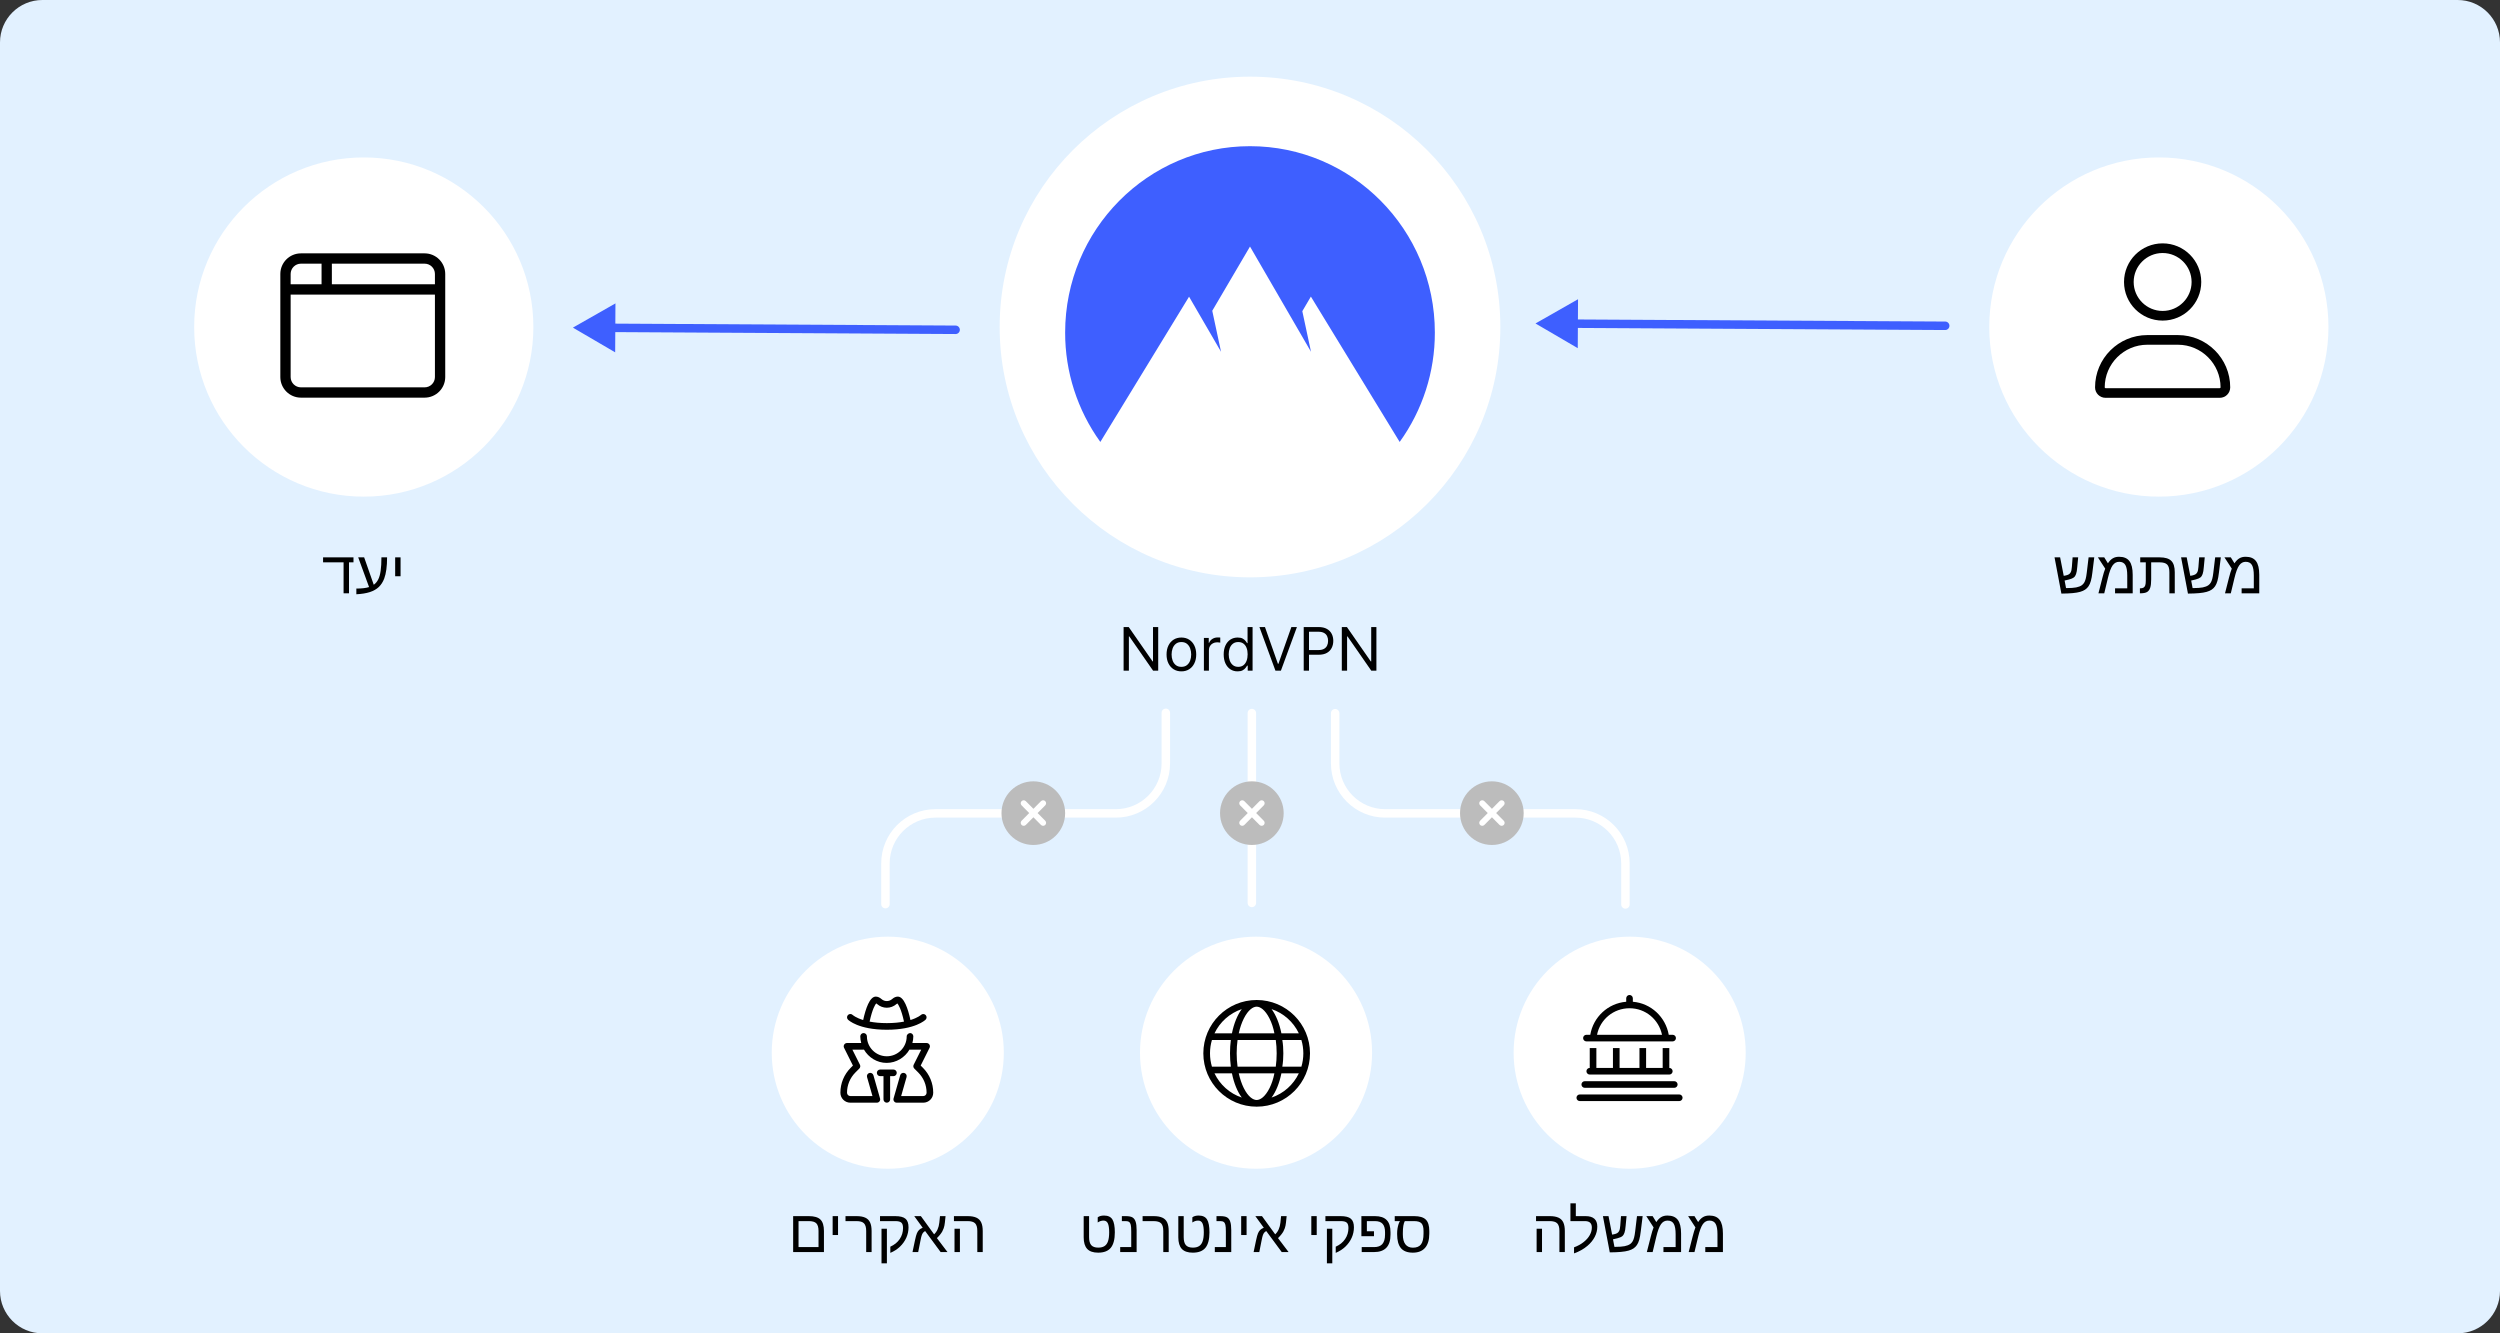 <svg width="750" height="400" viewBox="0 0 750 400" fill="none" xmlns="http://www.w3.org/2000/svg">
<rect x="0" y="0" width="750" height="400" fill="#333333" stroke="none"/>
<g clip-path="url(#clip0_318_4809)">
<path d="M0 12.72C0 5.695 5.695 0 12.72 0H737.28C744.305 0 750 5.695 750 12.72V387.28C750 394.305 744.305 400 737.28 400H12.72C5.695 400 0 394.305 0 387.28V12.72Z" fill="#E2F1FF"/>
<circle cx="488.9" cy="315.812" r="34.812" fill="white"/>
<path d="M488.857 298.496C489.404 298.496 489.852 298.941 489.852 299.491V300.526C495.316 300.977 499.68 305.104 500.625 310.432H501.787C502.334 310.432 502.782 310.879 502.782 311.426C502.782 311.973 502.334 312.421 501.787 312.421H475.927C475.378 312.421 474.933 311.973 474.933 311.426C474.933 310.879 475.378 310.432 475.927 310.432H477.087C477.981 305.104 482.398 300.977 487.863 300.526V299.491C487.863 298.941 488.31 298.496 488.857 298.496ZM479.11 310.432H498.605C497.629 305.838 493.669 302.475 488.857 302.475C484.046 302.475 480.03 305.838 479.11 310.432ZM476.922 320.378V314.41H478.911V320.378H483.884V314.41H485.873V320.378H491.841V314.41H493.83V320.378H498.804V314.41H500.793V320.378C501.34 320.378 501.787 320.825 501.787 321.372C501.787 321.919 501.34 322.367 500.793 322.367H476.922C476.372 322.367 475.927 321.919 475.927 321.372C475.927 320.825 476.372 320.378 476.922 320.378ZM474.435 325.351C474.435 324.804 474.88 324.356 475.43 324.356H502.285C502.832 324.356 503.279 324.804 503.279 325.351C503.279 325.898 502.832 326.346 502.285 326.346H475.43C474.88 326.346 474.435 325.898 474.435 325.351ZM472.943 329.329C472.943 328.782 473.389 328.335 473.938 328.335H503.777C504.324 328.335 504.771 328.782 504.771 329.329C504.771 329.876 504.324 330.324 503.777 330.324H473.938C473.389 330.324 472.943 329.876 472.943 329.329Z" fill="black"/>
<path d="M469.45 369.304V375.624H467.824V369.287C467.824 368.208 467.604 367.447 467.165 367.001C466.731 366.556 465.979 366.333 464.906 366.333H460.811V364.839H464.933C466.011 364.839 466.881 364.992 467.543 365.296C468.205 365.595 468.688 366.073 468.993 366.729C469.298 367.379 469.45 368.238 469.45 369.304ZM462.604 368.619V375.624H460.986V368.619H462.604Z" fill="black"/>
<path d="M472.21 374.2C473.335 373.784 474.296 373.256 475.093 372.618C475.896 371.985 476.505 371.293 476.921 370.543C477.343 369.793 477.554 369.032 477.554 368.258C477.554 366.975 476.868 366.333 475.497 366.333H471.129V360.99H472.746V364.839H475.664C478.014 364.839 479.188 365.885 479.188 367.977C479.188 369.055 478.931 370.089 478.415 371.08C477.899 372.07 477.173 372.96 476.235 373.751C475.122 374.701 473.78 375.457 472.21 376.019V374.2Z" fill="black"/>
<path d="M490.043 374.534C489.639 374.803 489.135 375.023 488.531 375.193C487.934 375.363 487.184 375.489 486.281 375.571C485.379 375.653 484.263 375.7 482.933 375.711L480.876 364.839H482.555L483.636 370.385L484.277 370.262C484.629 370.18 484.919 370.075 485.147 369.946C485.376 369.811 485.558 369.624 485.692 369.383C485.804 369.196 485.889 368.964 485.947 368.689C486.006 368.414 486.05 368.085 486.079 367.705L486.299 364.839H487.969L487.696 367.722C487.655 368.208 487.605 368.63 487.547 368.988C487.488 369.339 487.418 369.624 487.336 369.84C487.189 370.28 486.97 370.62 486.677 370.86C486.384 371.094 485.897 371.302 485.218 371.484L483.899 371.792L484.33 374.059H484.541C485.719 374.059 486.662 373.992 487.371 373.857C488.08 373.716 488.64 373.5 489.05 373.207C489.325 373.007 489.557 372.761 489.744 372.468C489.932 372.175 490.09 371.789 490.219 371.308C490.348 370.828 490.456 370.209 490.544 369.454L491.098 364.839H492.794L492.231 369.392C492.114 370.412 491.962 371.252 491.774 371.915C491.587 372.571 491.353 373.104 491.071 373.514C490.796 373.918 490.453 374.258 490.043 374.534Z" fill="black"/>
<path d="M500.238 364.664C501.656 364.664 502.69 365.097 503.341 365.964C503.997 366.826 504.325 368.197 504.325 370.078V375.624H499.034V374.129H502.69V370.28C502.69 368.844 502.506 367.801 502.137 367.151C501.768 366.5 501.141 366.175 500.256 366.175C499.465 366.175 498.814 366.533 498.305 367.248C497.789 367.974 497.317 369.237 496.89 371.036L495.791 375.624H494.051L495.255 370.904C495.39 370.353 495.527 369.855 495.668 369.41C495.809 368.964 495.946 368.569 496.081 368.223L493.884 364.839H495.791L496.89 366.624C497.347 365.932 497.836 365.434 498.357 365.129C498.879 364.819 499.506 364.664 500.238 364.664Z" fill="black"/>
<path d="M512.789 364.664C514.207 364.664 515.241 365.097 515.892 365.964C516.548 366.826 516.876 368.197 516.876 370.078V375.624H511.585V374.129H515.241V370.28C515.241 368.844 515.057 367.801 514.688 367.151C514.318 366.5 513.691 366.175 512.807 366.175C512.016 366.175 511.365 366.533 510.855 367.248C510.34 367.974 509.868 369.237 509.44 371.036L508.342 375.624H506.602L507.806 370.904C507.94 370.353 508.078 369.855 508.219 369.41C508.359 368.964 508.497 368.569 508.632 368.223L506.435 364.839H508.342L509.44 366.624C509.897 365.932 510.387 365.434 510.908 365.129C511.43 364.819 512.057 364.664 512.789 364.664Z" fill="black"/>
<circle cx="376.812" cy="315.812" r="34.812" fill="white"/>
<path d="M377 300C385.838 300 393 307.163 393 316C393 324.838 385.838 332 377 332C368.163 332 361 324.838 361 316C361 307.163 368.163 300 377 300ZM377 330C378.044 330 379.525 329.1 380.869 326.419C381.488 325.181 382.006 323.631 382.319 322H371.625C371.994 323.631 372.513 325.181 373.131 326.419C374.475 329.1 375.956 330 377 330ZM371.269 320H382.731C382.906 318.738 383 317.394 383 316C383 314.606 382.906 313.263 382.731 312H371.269C371.094 313.263 371 314.606 371 316C371 317.394 371.094 318.738 371.269 320ZM382.319 310C382.006 308.313 381.488 306.819 380.869 305.581C379.525 302.898 378.044 302 377 302C375.956 302 374.475 302.898 373.131 305.581C372.513 306.819 371.994 308.313 371.625 310H382.319ZM384.694 312C384.913 313.281 385 314.619 385 316C385 317.381 384.913 318.719 384.694 320H390.419C390.8 318.731 391 317.388 391 316C391 314.613 390.8 313.269 390.419 312H384.694ZM381.469 302.729C382.781 304.499 383.819 307.025 384.419 310H389.65C388.038 306.594 385.081 303.945 381.469 302.729ZM372.531 302.729C368.919 303.945 365.965 306.594 364.348 310H369.581C370.181 307.025 371.219 304.499 372.531 302.729ZM363 316C363 317.388 363.203 318.731 363.58 320H369.25C369.088 318.719 369 317.381 369 316C369 314.619 369.088 313.281 369.25 312H363.58C363.203 313.269 363 314.613 363 316ZM389.65 322H384.419C383.819 324.975 382.781 327.5 381.469 329.269C385.081 328.056 388.038 325.406 389.65 322ZM369.581 322H364.348C365.965 325.406 368.919 328.056 372.531 329.269C371.219 327.5 370.181 324.975 369.581 322Z" fill="black"/>
<path d="M329.456 375.799C327.962 375.799 326.863 375.424 326.16 374.674C325.457 373.918 325.105 372.758 325.105 371.194V364.839H326.723V371.141C326.723 372.231 326.937 373.028 327.364 373.532C327.798 374.036 328.504 374.288 329.482 374.288C330.25 374.288 330.874 374.132 331.354 373.822C331.835 373.511 332.187 373.022 332.409 372.354C332.638 371.68 332.752 370.795 332.752 369.7C332.752 368.481 332.623 367.59 332.365 367.028C332.107 366.459 331.668 366.175 331.047 366.175C330.449 366.175 329.872 366.366 329.315 366.747V365.2C329.767 364.842 330.396 364.664 331.205 364.664C332.406 364.664 333.247 365.059 333.728 365.85C334.208 366.635 334.448 367.918 334.448 369.7C334.448 371.803 334.047 373.347 333.244 374.332C332.441 375.31 331.179 375.799 329.456 375.799Z" fill="black"/>
<path d="M340.987 369.014V375.624H336.057V374.129H339.37V369.471C339.37 368.522 339.323 367.851 339.229 367.458C339.136 367.054 338.972 366.767 338.737 366.597C338.509 366.421 338.178 366.333 337.744 366.333H336.558V364.839H337.691C338.629 364.839 339.314 364.968 339.748 365.226C340.182 365.49 340.495 365.92 340.688 366.518C340.888 367.11 340.987 367.942 340.987 369.014Z" fill="black"/>
<path d="M350.611 369.304V375.624H348.985V369.287C348.985 368.22 348.769 367.461 348.335 367.01C347.907 366.559 347.154 366.333 346.076 366.333H342.78V364.839H346.094C347.172 364.839 348.042 364.992 348.704 365.296C349.366 365.595 349.85 366.073 350.154 366.729C350.459 367.379 350.611 368.238 350.611 369.304Z" fill="black"/>
<path d="M357.845 375.799C356.351 375.799 355.252 375.424 354.549 374.674C353.846 373.918 353.494 372.758 353.494 371.194V364.839H355.111V371.141C355.111 372.231 355.325 373.028 355.753 373.532C356.187 374.036 356.893 374.288 357.871 374.288C358.639 374.288 359.263 374.132 359.743 373.822C360.224 373.511 360.575 373.022 360.798 372.354C361.026 371.68 361.141 370.795 361.141 369.7C361.141 368.481 361.012 367.59 360.754 367.028C360.496 366.459 360.057 366.175 359.436 366.175C358.838 366.175 358.261 366.366 357.704 366.747V365.2C358.155 364.842 358.785 364.664 359.594 364.664C360.795 364.664 361.636 365.059 362.116 365.85C362.597 366.635 362.837 367.918 362.837 369.7C362.837 371.803 362.436 373.347 361.633 374.332C360.83 375.31 359.567 375.799 357.845 375.799Z" fill="black"/>
<path d="M369.376 369.014V375.624H364.445V374.129H367.759V369.471C367.759 368.522 367.712 367.851 367.618 367.458C367.524 367.054 367.36 366.767 367.126 366.597C366.897 366.421 366.566 366.333 366.133 366.333H364.946V364.839H366.08C367.018 364.839 367.703 364.968 368.137 365.226C368.57 365.49 368.884 365.92 369.077 366.518C369.276 367.11 369.376 367.942 369.376 369.014Z" fill="black"/>
<path d="M373.973 364.839V370.508H372.355V364.839H373.973Z" fill="black"/>
<path d="M378.49 372.082L377.787 375.624H376.082L376.82 372.117C377.031 371.109 377.225 370.4 377.4 369.99C377.576 369.574 377.796 369.237 378.06 368.979C378.329 368.721 378.689 368.501 379.141 368.32L376.601 364.839H378.596L382.56 370.297C382.999 369.887 383.348 369.392 383.605 368.812C383.869 368.226 384.042 367.555 384.124 366.799L384.326 364.839H385.996L385.794 366.764C385.729 367.409 385.612 367.974 385.442 368.46C385.325 368.794 385.185 369.114 385.021 369.418C384.856 369.717 384.646 370.028 384.388 370.35C384.136 370.672 383.808 371.033 383.403 371.431L386.576 375.624H384.52L379.879 369.322C379.41 369.55 379.076 369.946 378.877 370.508C378.818 370.655 378.757 370.86 378.692 371.124C378.634 371.387 378.566 371.707 378.49 372.082Z" fill="black"/>
<path d="M395.014 364.839V370.508H393.396V364.839H395.014Z" fill="black"/>
<path d="M406.176 368.188C406.176 369.29 405.953 370.335 405.508 371.326C405.062 372.316 404.433 373.204 403.618 373.989C402.804 374.768 401.837 375.392 400.718 375.861V374.006C401.942 373.456 402.883 372.691 403.539 371.712C404.201 370.728 404.532 369.626 404.532 368.408C404.532 367.623 404.359 367.081 404.014 366.782C403.674 366.483 403.085 366.333 402.247 366.333H397.624V364.839H402.177C403.624 364.839 404.652 365.1 405.262 365.622C405.871 366.137 406.176 366.993 406.176 368.188ZM399.689 368.619V379.007H398.072V368.619H399.689Z" fill="black"/>
<path d="M415.51 369.629C415.51 368.522 415.267 367.696 414.78 367.151C414.294 366.606 413.529 366.333 412.486 366.333H410.061V369.375H412.196V370.869H408.417V364.839H412.504C414.074 364.839 415.24 365.232 416.002 366.017C416.77 366.796 417.153 368.012 417.153 369.665V370.385C417.153 373.877 415.501 375.624 412.196 375.624H408.514V374.129H412.24C413.354 374.129 414.177 373.822 414.71 373.207C415.243 372.585 415.51 371.651 415.51 370.403V369.629Z" fill="black"/>
<path d="M419.14 369.972C419.14 369.498 419.178 369.02 419.254 368.54C419.336 368.053 419.441 367.614 419.57 367.221C419.705 366.829 419.849 366.533 420.001 366.333H418.419V364.839H424.255C425.872 364.839 427.032 365.185 427.735 365.876C428.438 366.562 428.79 367.705 428.79 369.304V370.078C428.79 371.953 428.368 373.376 427.524 374.349C426.687 375.316 425.459 375.799 423.842 375.799C422.236 375.799 421.05 375.348 420.282 374.446C419.521 373.538 419.14 372.149 419.14 370.28V369.972ZM421.442 366.333C421.05 367.025 420.854 368.214 420.854 369.902V370.368C420.854 371.657 421.111 372.635 421.627 373.303C422.148 373.971 422.898 374.305 423.877 374.305C424.996 374.305 425.805 373.974 426.303 373.312C426.807 372.65 427.059 371.566 427.059 370.06V369.287C427.059 368.197 426.851 367.432 426.435 366.993C426.019 366.553 425.286 366.333 424.237 366.333H421.442Z" fill="black"/>
<circle cx="266.333" cy="315.812" r="34.812" fill="white"/>
<path d="M276.865 320.326L276.206 319.667L278.869 314.34C279.023 314.033 279.007 313.667 278.827 313.373C278.643 313.084 278.319 312.903 277.977 312.903H273.717C273.883 312.264 273.999 311.605 273.999 310.914C273.999 310.364 273.554 309.919 273.06 309.919C272.566 309.919 272.01 310.367 272.01 310.914C272.01 314.205 269.333 316.882 266.042 316.882C262.751 316.882 260.074 314.202 260.074 310.914C260.074 310.364 259.629 309.919 259.08 309.919C258.53 309.919 258.085 310.367 258.085 310.92C258.085 311.61 258.2 312.263 258.365 312.903H254.106C253.763 312.903 253.442 313.084 253.26 313.376C253.079 313.669 253.064 314.035 253.217 314.343L255.88 319.67L255.222 320.328C253.221 322.327 252.117 324.994 252.117 327.823C252.117 329.47 253.456 330.806 255.101 330.806H263.058C263.371 330.806 263.664 330.66 263.852 330.411C264.041 330.161 264.099 329.839 264.014 329.539L262.024 322.577C261.875 322.048 261.325 321.743 260.795 321.893C260.267 322.044 259.961 322.595 260.113 323.122L261.74 328.817H255.101C254.553 328.817 254.106 328.37 254.106 327.823C254.106 325.522 255.002 323.36 256.628 321.734L257.793 320.569C258.096 320.266 258.172 319.803 257.98 319.42L255.715 314.892H259.08C259.115 314.892 259.146 314.876 259.181 314.872C260.559 317.248 263.102 318.871 265.986 318.871C268.87 318.871 271.47 317.25 272.849 314.872C272.936 314.874 272.967 314.892 273.004 314.892H276.369L274.104 319.42C273.912 319.803 273.987 320.265 274.29 320.569L275.456 321.734C277.082 323.359 277.977 325.522 277.977 327.823C277.977 328.371 277.531 328.817 276.983 328.817H270.344L271.97 323.122C272.121 322.595 271.816 322.044 271.288 321.893C270.752 321.742 270.208 322.048 270.058 322.577L268.069 329.539C267.984 329.839 268.042 330.162 268.23 330.411C268.423 330.657 268.659 330.806 269.026 330.806H276.983C278.628 330.806 279.967 329.468 279.967 327.823C279.967 324.994 278.866 322.327 276.865 320.326ZM266.042 308.925C274.565 308.925 277.561 306.022 277.685 305.898C278.07 305.513 278.07 304.895 277.689 304.504C277.308 304.116 276.683 304.109 276.287 304.483C276.272 304.497 275.367 305.32 273.136 306.008C272.401 302.617 271.189 298.979 269.343 298.979C268.774 298.979 268.203 299.225 267.643 299.714C266.715 300.529 265.364 300.526 264.44 299.711C263.885 299.225 263.3 298.979 262.729 298.979C260.907 298.979 259.695 302.618 258.949 306.009C256.74 305.332 255.83 304.515 255.797 304.484C255.41 304.102 254.785 304.106 254.398 304.492C254.009 304.88 254.009 305.51 254.398 305.898C254.522 306.022 257.522 308.925 266.042 308.925ZM262.865 301.018C262.927 301.052 263.015 301.109 263.126 301.207C264.812 302.693 267.265 302.691 268.952 301.21C269.059 301.117 269.144 301.06 269.206 301.024C269.508 301.365 270.367 302.652 271.2 306.484C269.821 306.749 268.124 306.935 266.042 306.935C263.966 306.935 262.269 306.749 260.882 306.482C261.74 302.573 262.579 301.336 262.865 301.018ZM269.026 321.855C269.026 321.305 268.581 320.86 268.031 320.86H264.053C263.503 320.86 263.058 321.305 263.058 321.855C263.058 322.405 263.506 322.849 264.053 322.849H265.047V329.812C265.047 330.362 265.492 330.806 266.042 330.806C266.592 330.806 267.037 330.362 267.037 329.812V322.849H268.031C268.578 322.849 269.026 322.402 269.026 321.855Z" fill="black"/>
<path d="M247.183 369.304V375.624H237.945V364.839H242.665C244.282 364.839 245.439 365.185 246.137 365.876C246.834 366.568 247.183 367.71 247.183 369.304ZM239.562 374.129H245.557V369.287C245.557 368.22 245.34 367.461 244.906 367.01C244.479 366.559 243.726 366.333 242.647 366.333H239.562V374.129Z" fill="black"/>
<path d="M251.41 364.839V370.508H249.793V364.839H251.41Z" fill="black"/>
<path d="M261.482 369.304V375.624H259.856V369.287C259.856 368.22 259.64 367.461 259.206 367.01C258.778 366.559 258.025 366.333 256.947 366.333H253.651V364.839H256.965C258.043 364.839 258.913 364.992 259.575 365.296C260.237 365.595 260.721 366.073 261.025 366.729C261.33 367.379 261.482 368.238 261.482 369.304Z" fill="black"/>
<path d="M272.557 368.188C272.557 369.29 272.334 370.335 271.889 371.326C271.443 372.316 270.813 373.204 269.999 373.989C269.185 374.768 268.218 375.392 267.099 375.861V374.006C268.323 373.456 269.264 372.691 269.92 371.712C270.582 370.728 270.913 369.626 270.913 368.408C270.913 367.623 270.74 367.081 270.395 366.782C270.055 366.483 269.466 366.333 268.628 366.333H264.005V364.839H268.558C270.005 364.839 271.033 365.1 271.643 365.622C272.252 366.137 272.557 366.993 272.557 368.188ZM266.07 368.619V379.007H264.453V368.619H266.07Z" fill="black"/>
<path d="M276.16 372.082L275.457 375.624H273.752L274.49 372.117C274.701 371.109 274.895 370.4 275.07 369.99C275.246 369.574 275.466 369.237 275.729 368.979C275.999 368.721 276.359 368.501 276.811 368.32L274.271 364.839H276.266L280.229 370.297C280.669 369.887 281.018 369.392 281.275 368.812C281.539 368.226 281.712 367.555 281.794 366.799L281.996 364.839H283.666L283.464 366.764C283.399 367.409 283.282 367.974 283.112 368.46C282.995 368.794 282.854 369.114 282.69 369.418C282.526 369.717 282.315 370.028 282.058 370.35C281.806 370.672 281.478 371.033 281.073 371.431L284.246 375.624H282.189L277.549 369.322C277.08 369.55 276.746 369.946 276.547 370.508C276.488 370.655 276.427 370.86 276.362 371.124C276.304 371.387 276.236 371.707 276.16 372.082Z" fill="black"/>
<path d="M294.819 369.304V375.624H293.193V369.287C293.193 368.208 292.974 367.447 292.534 367.001C292.101 366.556 291.348 366.333 290.275 366.333H286.18V364.839H290.302C291.38 364.839 292.25 364.992 292.912 365.296C293.574 365.595 294.058 366.073 294.362 366.729C294.667 367.379 294.819 368.238 294.819 369.304ZM287.973 368.619V375.624H286.355V368.619H287.973Z" fill="black"/>
<path fill-rule="evenodd" clip-rule="evenodd" d="M400.551 212.698C401.253 212.698 401.821 213.267 401.821 213.968V229.019C401.821 236.602 407.968 242.749 415.551 242.749H472.63C481.616 242.749 488.9 250.034 488.9 259.019V271.336C488.9 272.037 488.332 272.606 487.63 272.606C486.929 272.606 486.36 272.037 486.36 271.336V259.019C486.36 251.436 480.213 245.289 472.63 245.289H415.551C406.566 245.289 399.281 238.005 399.281 229.019V213.968C399.281 213.267 399.85 212.698 400.551 212.698Z" fill="white"/>
<path fill-rule="evenodd" clip-rule="evenodd" d="M349.746 212.578C349.044 212.578 348.476 213.147 348.476 213.848V229.019C348.476 236.602 342.328 242.749 334.746 242.749H280.634C271.648 242.749 264.364 250.034 264.364 259.019V271.244C264.364 271.945 264.932 272.514 265.634 272.514C266.335 272.514 266.904 271.945 266.904 271.244V259.019C266.904 251.437 273.051 245.289 280.634 245.289H334.746C343.731 245.289 351.016 238.005 351.016 229.019V213.848C351.016 213.147 350.447 212.578 349.746 212.578Z" fill="white"/>
<path fill-rule="evenodd" clip-rule="evenodd" d="M375.559 212.652C376.26 212.652 376.829 213.22 376.829 213.922V270.882C376.829 271.583 376.26 272.152 375.559 272.152C374.858 272.152 374.289 271.583 374.289 270.882V213.922C374.289 213.22 374.858 212.652 375.559 212.652Z" fill="white"/>
<path d="M319.542 243.945C319.542 249.218 315.267 253.492 309.995 253.492C304.722 253.492 300.447 249.218 300.447 243.945C300.447 238.672 304.722 234.398 309.995 234.398C315.267 234.398 319.542 238.672 319.542 243.945Z" fill="#BCBCBC"/>
<path fill-rule="evenodd" clip-rule="evenodd" d="M306.477 240.342C306.828 239.994 307.395 239.996 307.743 240.347L310.022 242.644L312.3 240.347C312.648 239.996 313.215 239.994 313.566 240.342C313.917 240.69 313.919 241.257 313.571 241.608L311.282 243.915L313.571 246.223C313.919 246.574 313.917 247.141 313.566 247.489C313.215 247.837 312.648 247.834 312.3 247.484L310.022 245.186L307.743 247.484C307.395 247.834 306.828 247.837 306.477 247.489C306.126 247.141 306.124 246.574 306.472 246.223L308.761 243.915L306.472 241.608C306.124 241.257 306.126 240.69 306.477 240.342Z" fill="white"/>
<path d="M385.104 243.945C385.104 249.218 380.83 253.492 375.557 253.492C370.284 253.492 366.01 249.218 366.01 243.945C366.01 238.672 370.284 234.398 375.557 234.398C380.83 234.398 385.104 238.672 385.104 243.945Z" fill="#BCBCBC"/>
<path fill-rule="evenodd" clip-rule="evenodd" d="M372.04 240.342C372.391 239.994 372.958 239.996 373.306 240.347L375.584 242.644L377.863 240.347C378.211 239.996 378.778 239.994 379.128 240.342C379.479 240.69 379.482 241.257 379.134 241.608L376.845 243.915L379.134 246.223C379.482 246.574 379.479 247.141 379.128 247.489C378.778 247.837 378.211 247.834 377.863 247.484L375.584 245.186L373.306 247.484C372.958 247.834 372.391 247.837 372.04 247.489C371.689 247.141 371.687 246.574 372.035 246.223L374.324 243.915L372.035 241.608C371.687 241.257 371.689 240.69 372.04 240.342Z" fill="white"/>
<path d="M457.103 243.945C457.103 249.218 452.828 253.492 447.555 253.492C442.282 253.492 438.008 249.218 438.008 243.945C438.008 238.672 442.282 234.398 447.555 234.398C452.828 234.398 457.103 238.672 457.103 243.945Z" fill="#BCBCBC"/>
<path fill-rule="evenodd" clip-rule="evenodd" d="M444.038 240.342C444.389 239.994 444.956 239.996 445.304 240.347L447.582 242.644L449.861 240.347C450.209 239.996 450.776 239.994 451.127 240.342C451.477 240.69 451.48 241.257 451.132 241.608L448.843 243.915L451.132 246.223C451.48 246.574 451.477 247.141 451.127 247.489C450.776 247.837 450.209 247.834 449.861 247.484L447.582 245.186L445.304 247.484C444.956 247.834 444.389 247.837 444.038 247.489C443.687 247.141 443.685 246.574 444.033 246.223L446.322 243.915L444.033 241.608C443.685 241.257 443.687 240.69 444.038 240.342Z" fill="white"/>
<circle cx="109.131" cy="98.112" r="50.879" fill="white"/>
<path d="M84.1 82.193C84.1 78.778 86.868 76.009 90.283 76.009H127.386C130.797 76.009 133.57 78.778 133.57 82.193V113.112C133.57 116.522 130.797 119.295 127.386 119.295H90.283C86.868 119.295 84.1 116.522 84.1 113.112V82.193ZM99.559 85.285H130.478V82.193C130.478 80.486 129.096 79.101 127.386 79.101H99.559V85.285ZM96.467 79.101H90.283C88.576 79.101 87.192 80.486 87.192 82.193V85.285H96.467V79.101ZM87.192 88.377V113.112C87.192 114.822 88.576 116.204 90.283 116.204H127.386C129.096 116.204 130.478 114.822 130.478 113.112V88.377H87.192Z" fill="black"/>
<path d="M104.7 168.701V177.991H103.074V168.701H96.922V167.207H106.045V168.701H104.7Z" fill="black"/>
<path d="M106.906 176.567C108.529 176.567 109.801 176.417 110.721 176.119L107.46 167.207H109.244L112.127 175.433C112.678 175.041 113.12 174.516 113.454 173.86C113.794 173.198 114.04 172.331 114.192 171.258C114.351 170.186 114.43 168.835 114.43 167.207H116.126C116.126 169.914 115.839 172.035 115.265 173.57C114.878 174.589 114.336 175.433 113.639 176.101C112.941 176.763 112.042 177.273 110.94 177.63C109.845 177.982 108.5 178.199 106.906 178.281V176.567Z" fill="black"/>
<path d="M120.169 167.207V172.875H118.552V167.207H120.169Z" fill="black"/>
<path fill-rule="evenodd" clip-rule="evenodd" d="M473.326 104.454L460.648 97.038L473.41 89.767L473.375 95.839L583.565 96.465C584.268 96.469 584.834 97.042 584.83 97.744C584.826 98.447 584.253 99.013 583.551 99.009L473.361 98.383L473.326 104.454Z" fill="#3E5FFF"/>
<circle cx="375.001" cy="98.103" r="75.103" fill="white"/>
<path fill-rule="evenodd" clip-rule="evenodd" d="M330.099 132.585C323.215 123.029 319.521 111.544 319.543 99.766C319.543 68.888 344.371 43.855 375 43.855C405.629 43.855 430.456 68.888 430.456 99.766C430.479 111.544 426.785 123.029 419.9 132.585L393.264 88.977L390.694 93.358L393.3 105.531L375 73.962L363.678 93.236L366.312 105.536L356.718 89.005L330.099 132.585Z" fill="#3E5FFF"/>
<path d="M347.461 188.114V201.205H345.927L338.793 190.927H338.665V201.205H337.08V188.114H338.614L345.773 198.418H345.901V188.114H347.461Z" fill="black"/>
<path d="M354.417 201.41C353.531 201.41 352.753 201.199 352.084 200.777C351.419 200.355 350.899 199.765 350.524 199.006C350.153 198.248 349.968 197.361 349.968 196.347C349.968 195.324 350.153 194.432 350.524 193.669C350.899 192.906 351.419 192.314 352.084 191.892C352.753 191.47 353.531 191.259 354.417 191.259C355.303 191.259 356.079 191.47 356.744 191.892C357.413 192.314 357.933 192.906 358.303 193.669C358.678 194.432 358.866 195.324 358.866 196.347C358.866 197.361 358.678 198.248 358.303 199.006C357.933 199.765 357.413 200.355 356.744 200.777C356.079 201.199 355.303 201.41 354.417 201.41ZM354.417 200.055C355.09 200.055 355.644 199.882 356.079 199.537C356.513 199.192 356.835 198.738 357.044 198.175C357.253 197.613 357.357 197.003 357.357 196.347C357.357 195.691 357.253 195.079 357.044 194.513C356.835 193.946 356.513 193.488 356.079 193.138C355.644 192.789 355.09 192.614 354.417 192.614C353.744 192.614 353.19 192.789 352.755 193.138C352.32 193.488 351.999 193.946 351.79 194.513C351.581 195.079 351.477 195.691 351.477 196.347C351.477 197.003 351.581 197.613 351.79 198.175C351.999 198.738 352.32 199.192 352.755 199.537C353.19 199.882 353.744 200.055 354.417 200.055Z" fill="black"/>
<path d="M361.169 201.205V191.387H362.626V192.87H362.728C362.907 192.384 363.231 191.99 363.7 191.687C364.169 191.385 364.697 191.234 365.285 191.234C365.396 191.234 365.534 191.236 365.7 191.24C365.867 191.244 365.992 191.251 366.078 191.259V192.793C366.026 192.78 365.909 192.761 365.726 192.736C365.547 192.706 365.357 192.691 365.157 192.691C364.68 192.691 364.254 192.791 363.879 192.991C363.508 193.187 363.214 193.46 362.997 193.81C362.784 194.155 362.677 194.549 362.677 194.992V201.205H361.169Z" fill="black"/>
<path d="M371.274 201.41C370.456 201.41 369.734 201.203 369.107 200.79C368.481 200.372 367.991 199.784 367.637 199.025C367.284 198.263 367.107 197.361 367.107 196.322C367.107 195.29 367.284 194.396 367.637 193.637C367.991 192.878 368.483 192.293 369.114 191.879C369.744 191.466 370.473 191.259 371.3 191.259C371.939 191.259 372.444 191.366 372.815 191.579C373.19 191.788 373.475 192.026 373.671 192.295C373.872 192.559 374.027 192.776 374.138 192.947H374.266V188.114H375.774V201.205H374.317V199.697H374.138C374.027 199.876 373.869 200.101 373.665 200.374C373.46 200.643 373.168 200.883 372.789 201.097C372.41 201.305 371.905 201.41 371.274 201.41ZM371.479 200.055C372.084 200.055 372.595 199.897 373.013 199.582C373.431 199.262 373.748 198.821 373.965 198.258C374.183 197.692 374.291 197.038 374.291 196.296C374.291 195.563 374.185 194.922 373.972 194.372C373.759 193.818 373.443 193.388 373.026 193.081C372.608 192.77 372.093 192.614 371.479 192.614C370.84 192.614 370.307 192.778 369.881 193.106C369.459 193.43 369.142 193.871 368.928 194.43C368.72 194.984 368.615 195.606 368.615 196.296C368.615 196.995 368.722 197.63 368.935 198.201C369.152 198.768 369.472 199.219 369.894 199.556C370.32 199.888 370.848 200.055 371.479 200.055Z" fill="black"/>
<path d="M379.488 188.114L383.374 199.134H383.528L387.414 188.114H389.076L384.269 201.205H382.633L377.826 188.114H379.488Z" fill="black"/>
<path d="M391.115 201.205V188.114H395.539C396.566 188.114 397.405 188.3 398.057 188.67C398.713 189.037 399.199 189.533 399.514 190.16C399.83 190.786 399.987 191.485 399.987 192.256C399.987 193.028 399.83 193.729 399.514 194.359C399.203 194.99 398.722 195.493 398.07 195.868C397.418 196.239 396.583 196.424 395.564 196.424H392.394V195.018H395.513C396.216 195.018 396.781 194.896 397.207 194.653C397.633 194.41 397.942 194.082 398.134 193.669C398.33 193.251 398.428 192.78 398.428 192.256C398.428 191.732 398.33 191.263 398.134 190.85C397.942 190.437 397.631 190.113 397.2 189.878C396.77 189.64 396.199 189.521 395.487 189.521H392.7V201.205H391.115Z" fill="black"/>
<path d="M412.922 188.114V201.205H411.388L404.254 190.927H404.126V201.205H402.541V188.114H404.075L411.234 198.418H411.362V188.114H412.922Z" fill="black"/>
<path fill-rule="evenodd" clip-rule="evenodd" d="M184.552 105.704L171.874 98.288L184.635 91.016L184.601 97.088L286.686 97.668C287.389 97.672 287.955 98.245 287.951 98.947C287.947 99.65 287.374 100.216 286.672 100.212L184.586 99.632L184.552 105.704Z" fill="#3E5FFF"/>
<circle cx="647.656" cy="98.112" r="50.879" fill="white"/>
<path d="M648.791 96.179C655.19 96.179 660.376 90.992 660.376 84.594C660.376 78.196 655.19 73.009 648.791 73.009C642.392 73.009 637.206 78.196 637.206 84.594C637.206 90.992 642.392 96.179 648.791 96.179ZM648.791 75.906C653.582 75.906 657.479 79.803 657.479 84.594C657.479 89.385 653.582 93.283 648.791 93.283C643.999 93.283 640.102 89.382 640.102 84.594C640.102 79.803 644.003 75.906 648.791 75.906ZM653.379 100.523H644.202C635.542 100.523 628.518 107.546 628.518 116.208C628.518 117.94 629.922 119.345 631.655 119.345H665.929C667.661 119.348 669.064 117.945 669.064 116.208C669.064 107.546 662.041 100.523 653.379 100.523ZM665.924 116.452H631.655C631.522 116.452 631.414 116.343 631.414 116.208C631.414 109.157 637.152 103.419 644.202 103.419H653.37C660.43 103.419 666.168 109.157 666.168 116.208C666.168 116.343 666.059 116.452 665.924 116.452Z" fill="black"/>
<path d="M625.526 176.901C625.122 177.17 624.618 177.39 624.015 177.56C623.417 177.73 622.667 177.856 621.765 177.938C620.862 178.02 619.746 178.067 618.416 178.079L616.359 167.207H618.038L619.119 172.752L619.761 172.629C620.112 172.547 620.402 172.442 620.631 172.313C620.859 172.178 621.041 171.991 621.176 171.75C621.287 171.563 621.372 171.332 621.431 171.056C621.489 170.781 621.533 170.453 621.562 170.072L621.782 167.207H623.452L623.18 170.089C623.139 170.576 623.089 170.998 623.03 171.355C622.972 171.707 622.901 171.991 622.819 172.208C622.673 172.647 622.453 172.987 622.16 173.227C621.867 173.461 621.381 173.669 620.701 173.851L619.383 174.159L619.813 176.426H620.024C621.202 176.426 622.146 176.359 622.854 176.224C623.563 176.083 624.123 175.867 624.533 175.574C624.809 175.375 625.04 175.128 625.228 174.835C625.415 174.542 625.573 174.156 625.702 173.675C625.831 173.195 625.939 172.577 626.027 171.821L626.581 167.207H628.277L627.715 171.759C627.598 172.779 627.445 173.62 627.258 174.282C627.07 174.938 626.836 175.471 626.555 175.881C626.279 176.286 625.937 176.625 625.526 176.901Z" fill="black"/>
<path d="M635.722 167.031C637.14 167.031 638.174 167.464 638.824 168.332C639.48 169.193 639.809 170.564 639.809 172.445V177.991H634.518V176.497H638.174V172.647C638.174 171.211 637.989 170.168 637.62 169.518C637.251 168.868 636.624 168.542 635.739 168.542C634.948 168.542 634.298 168.9 633.788 169.615C633.272 170.341 632.801 171.604 632.373 173.403L631.274 177.991H629.534L630.738 173.271C630.873 172.72 631.011 172.222 631.151 171.777C631.292 171.332 631.43 170.936 631.564 170.59L629.367 167.207H631.274L632.373 168.991C632.83 168.299 633.319 167.801 633.841 167.497C634.362 167.186 634.989 167.031 635.722 167.031Z" fill="black"/>
<path d="M645.064 176.321C644.865 176.913 644.549 177.34 644.115 177.604C643.682 177.862 642.999 177.991 642.067 177.991H641.971V176.497H642.12C642.524 176.497 642.847 176.42 643.087 176.268C643.321 176.116 643.488 175.884 643.588 175.574C643.688 175.257 643.737 174.78 643.737 174.141V168.701H642.067V167.207H647.895C649.512 167.207 650.672 167.552 651.375 168.244C652.078 168.929 652.43 170.072 652.43 171.671V177.991H650.812V171.654C650.812 170.576 650.593 169.814 650.153 169.369C649.72 168.923 648.961 168.701 647.877 168.701H645.354V173.816C645.354 174.894 645.258 175.729 645.064 176.321Z" fill="black"/>
<path d="M663.495 176.901C663.091 177.17 662.587 177.39 661.983 177.56C661.386 177.73 660.636 177.856 659.733 177.938C658.831 178.02 657.715 178.067 656.385 178.079L654.328 167.207H656.007L657.088 172.752L657.729 172.629C658.081 172.547 658.371 172.442 658.6 172.313C658.828 172.178 659.01 171.991 659.145 171.75C659.256 171.563 659.341 171.332 659.399 171.056C659.458 170.781 659.502 170.453 659.531 170.072L659.751 167.207H661.421L661.148 170.089C661.107 170.576 661.058 170.998 660.999 171.355C660.94 171.707 660.87 171.991 660.788 172.208C660.642 172.647 660.422 172.987 660.129 173.227C659.836 173.461 659.35 173.669 658.67 173.851L657.352 174.159L657.782 176.426H657.993C659.171 176.426 660.114 176.359 660.823 176.224C661.532 176.083 662.092 175.867 662.502 175.574C662.777 175.375 663.009 175.128 663.196 174.835C663.384 174.542 663.542 174.156 663.671 173.675C663.8 173.195 663.908 172.577 663.996 171.821L664.55 167.207H666.246L665.684 171.759C665.566 172.779 665.414 173.62 665.227 174.282C665.039 174.938 664.805 175.471 664.523 175.881C664.248 176.286 663.905 176.625 663.495 176.901Z" fill="black"/>
<path d="M673.69 167.031C675.108 167.031 676.143 167.464 676.793 168.332C677.449 169.193 677.777 170.564 677.777 172.445V177.991H672.486V176.497H676.143V172.647C676.143 171.211 675.958 170.168 675.589 169.518C675.22 168.868 674.593 168.542 673.708 168.542C672.917 168.542 672.267 168.9 671.757 169.615C671.241 170.341 670.77 171.604 670.342 173.403L669.243 177.991H667.503L668.707 173.271C668.842 172.72 668.979 172.222 669.12 171.777C669.261 171.332 669.398 170.936 669.533 170.59L667.336 167.207H669.243L670.342 168.991C670.799 168.299 671.288 167.801 671.81 167.497C672.331 167.186 672.958 167.031 673.69 167.031Z" fill="black"/>
</g>
<defs>
<clipPath id="clip0_318_4809">
<rect width="750" height="400" fill="white"/>
</clipPath>
</defs>
</svg>
